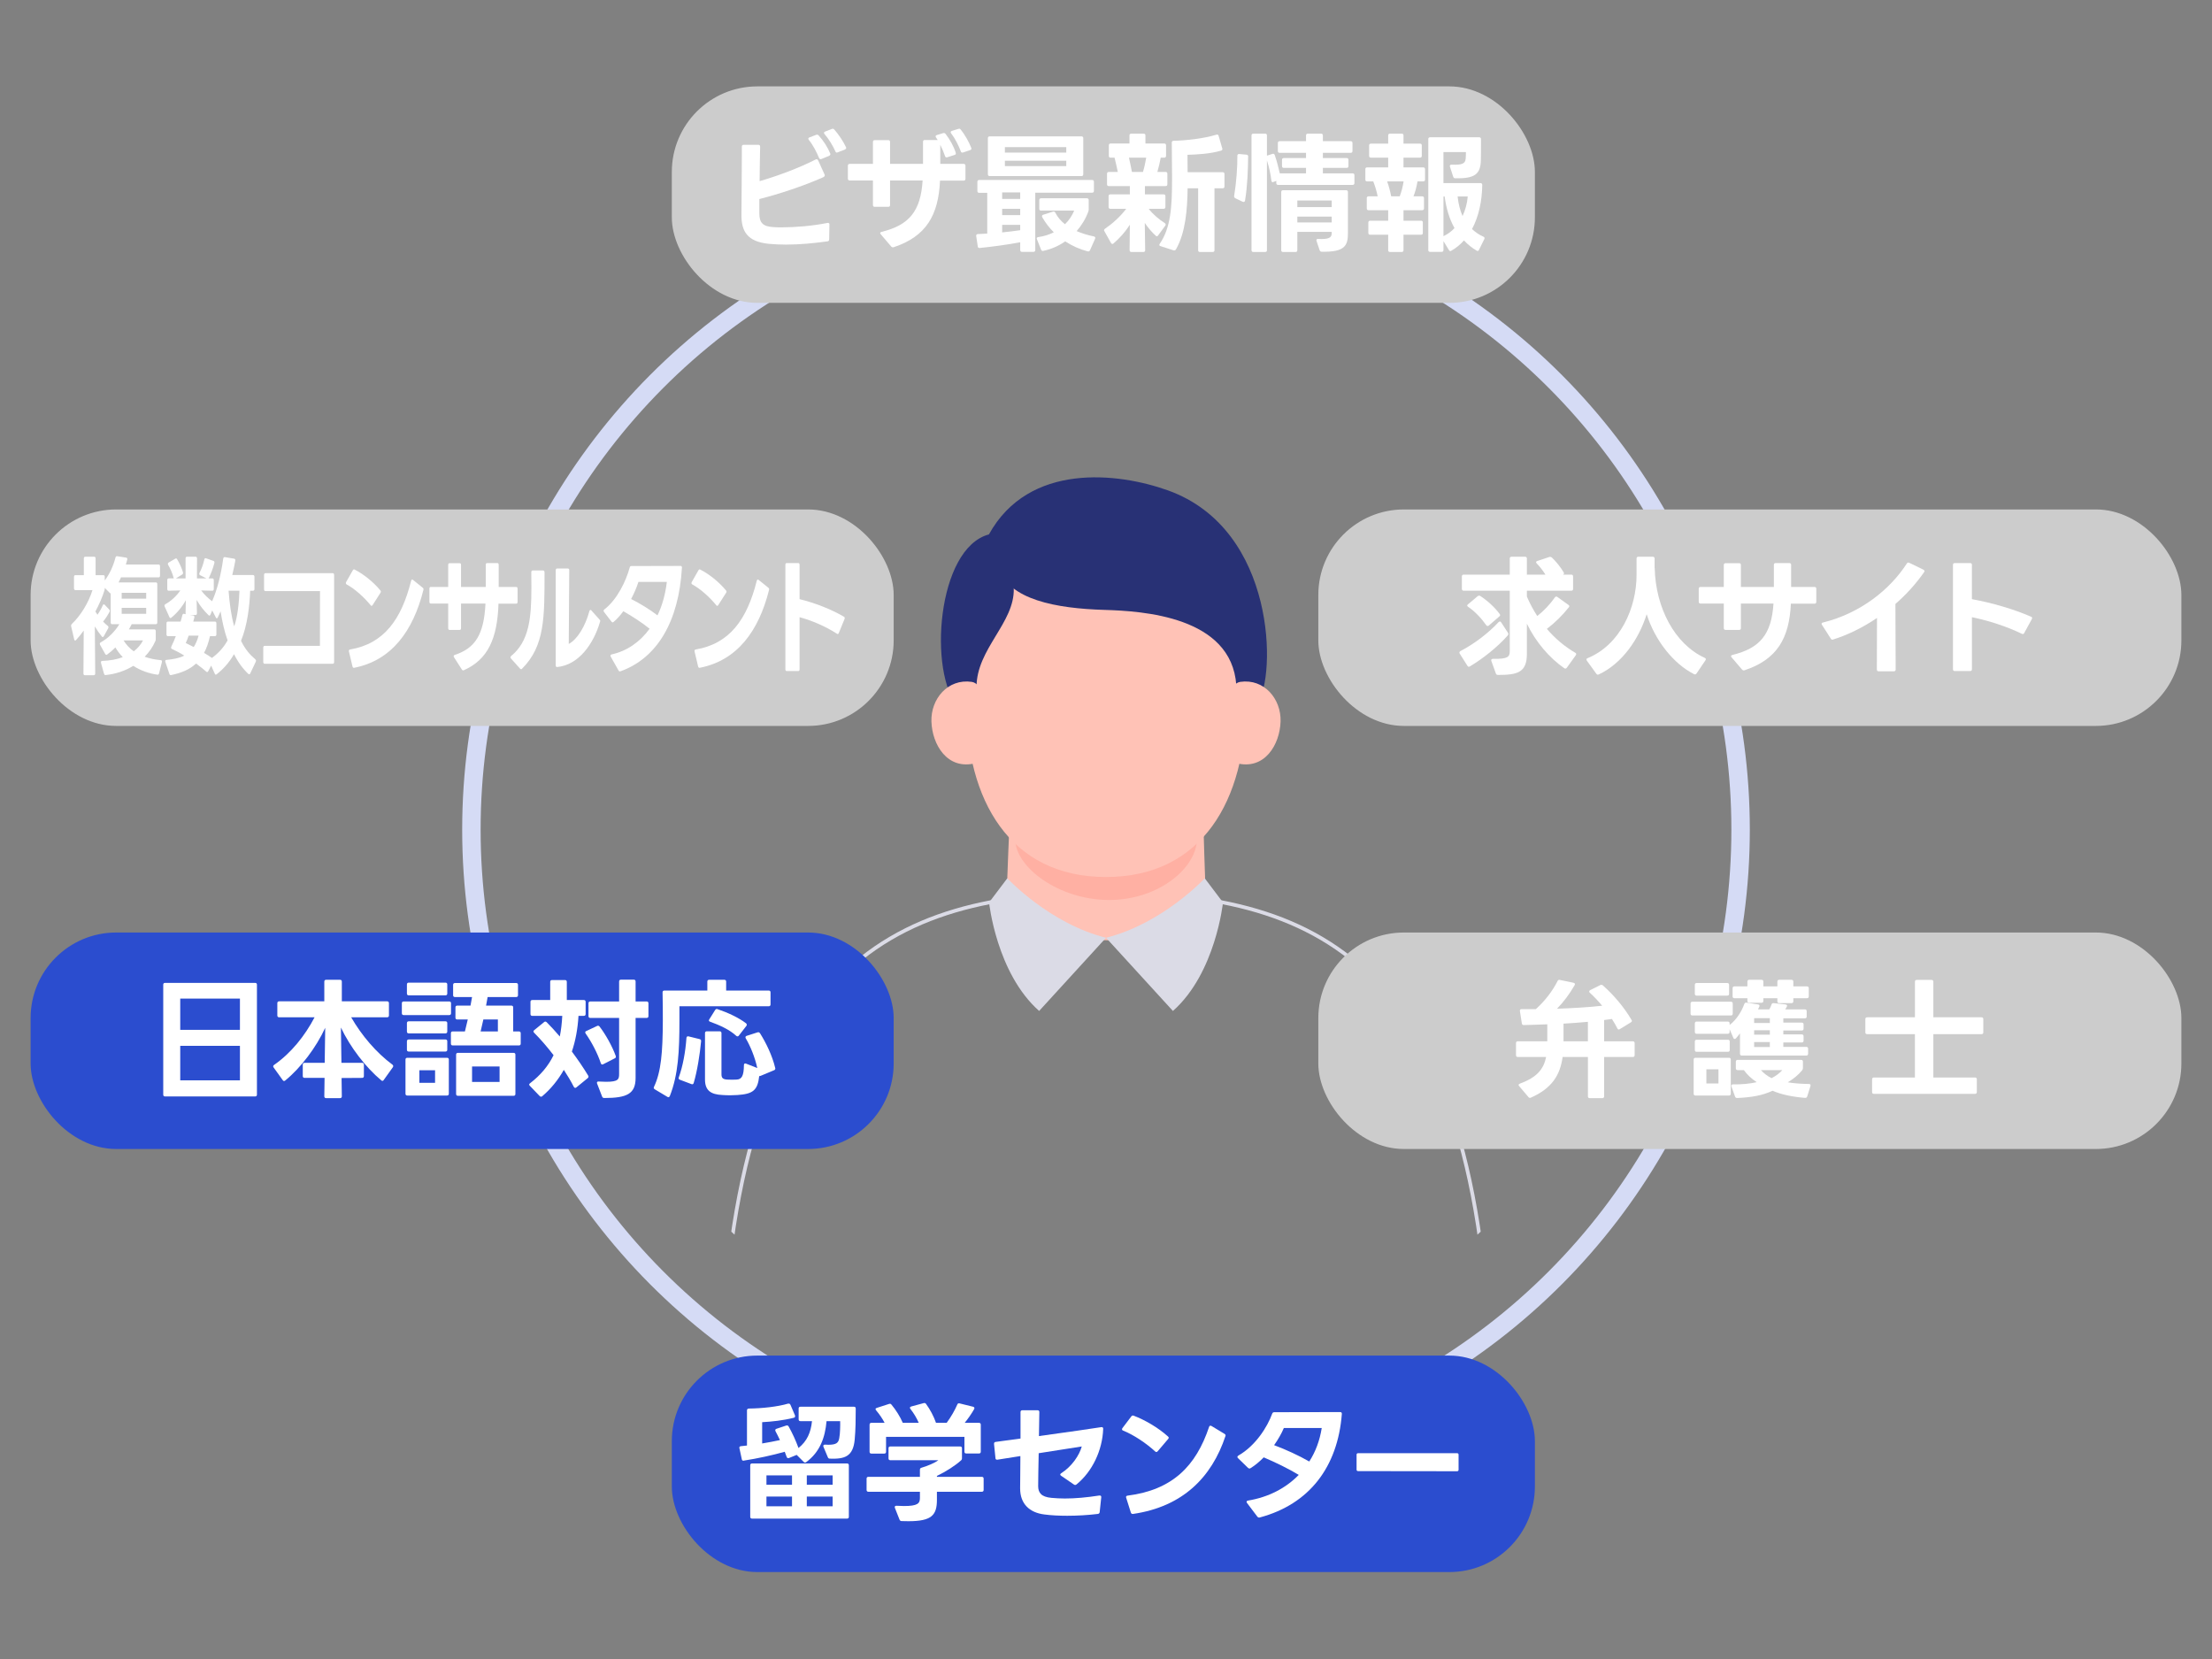 <?xml version="1.0" encoding="UTF-8"?> <svg xmlns="http://www.w3.org/2000/svg" xmlns:xlink="http://www.w3.org/1999/xlink" id="_レイヤー_1" data-name="レイヤー 1" width="1200" height="900.147" viewBox="0 0 1200 900.147"><rect x="0" y="0" width="1200" height="900.147" fill="#808080" stroke="none"/><defs><style> .cls-1 { fill: #ffc2b6; } .cls-2 { fill: #283175; } .cls-3 { fill: #fff; } .cls-4 { fill: #dbdbe6; } .cls-5, .cls-6, .cls-7 { fill: none; } .cls-6 { stroke: #dbdbe6; stroke-width: 2px; } .cls-6, .cls-7 { stroke-miterlimit: 10; } .cls-8 { fill: #ffb0a3; } .cls-7 { stroke: #d5dbf5; stroke-width: 10px; } .cls-9 { fill: #2b4dcf; } .cls-10 { fill: #ccc; } .cls-11 { clip-path: url(#clippath); } </style><clipPath id="clippath"><circle class="cls-5" cx="600" cy="448.955" r="298.967"></circle></clipPath></defs><g class="cls-11"><g><path class="cls-6" d="M600,484.299c117.552,0,206.19,38.47,209.277,279.123l-209.277,32.519-209.277-32.519c3.084-240.653,91.722-279.123,209.277-279.123Z"></path><path class="cls-2" d="M633.647,266.045c59.233,21.292,58.46,101.429,48.716,114.978-45.497,63.259-138.894,29.188-162.404,2.839-16.579-18.583-11.738-86.459,16.519-93.944,21.68-39.23,70.134-33.592,97.169-23.873Z"></path><path class="cls-1" d="M652.555,437.771s1.389,48.759,1.965,57.45c.485,7.333-21.601,14.85-53.683,14.85s-55.672-6.086-55.323-12.241c.982-17.408,1.964-55.707,2.944-63.54.983-7.834,102.133-12.187,104.097,3.481Z"></path><path class="cls-8" d="M550.744,455.276c0,15.21,23.728,32.961,50.942,32.961s47.606-17.75,47.606-32.961-22.062-27.538-49.275-27.538-49.273,12.329-49.273,27.538Z"></path><path class="cls-1" d="M524.152,381.683c0,51.964,23.391,94.09,75.848,94.09s75.848-42.126,75.848-94.09-33.959-94.091-75.848-94.091-75.848,42.127-75.848,94.091Z"></path><path class="cls-2" d="M679.961,375.254c4.518-51.204-11.191-90.383-59.86-102.199-31.335-7.609-84.011,16.775-78.591,34.585,5.419,17.808,31.677,22.454,57.615,23.227,20.688.617,68.911,3.484,71.557,40.777.234,3.297,8.583,11.511,9.279,3.61Z"></path><path class="cls-2" d="M549.96,319.253c.551,18.579-20.219,32.777-20.193,53.424-3.1,23.911-13.705-2.323-13.445-21.163.229-16.807,3.35-32.772,16.259-46.972,2.581-2.839,16.775-5.678,17.379,14.712Z"></path><path class="cls-1" d="M529.367,413.98c-15.556,4.073-23.699-10.202-24.073-22.591-.371-12.222,8.889-23.333,21.851-21.482,10.814,1.546,12.79,41.305,2.222,44.073Z"></path><path class="cls-1" d="M670.631,413.98c15.555,4.073,23.697-10.202,24.074-22.591.37-12.222-8.889-23.333-21.852-21.482-10.815,1.546-12.791,41.305-2.222,44.073Z"></path><path class="cls-4" d="M546.452,476.478s22.847,24.572,53.565,32.253l-36.287,39.705c-23.188-20.498-27.167-58.858-27.167-58.858l9.889-13.099Z"></path><path class="cls-4" d="M653.583,476.478s-22.846,24.572-53.565,32.253l36.289,39.705c23.186-20.498,27.165-58.858,27.165-58.858l-9.889-13.099Z"></path></g></g><circle class="cls-7" cx="600" cy="450.074" r="344.269"></circle><g><rect class="cls-10" x="364.46" y="46.86" width="468.213" height="117.442" rx="46.42" ry="46.42"></rect><g><path class="cls-3" d="M402.447,85.386v-5.844c0-.634.352-.985.985-.985h7.956c.634,0,.985.352.985.985-.141,6.055-.211,12.673-.281,18.728,10.278-2.957,21.755-7.322,30.414-11.758.211-.07.353-.141.563-.141.281,0,.563.211.774.634l3.521,7.744c.07.141.07.282.07.423,0,.352-.282.704-.845.985-10.702,4.787-24.571,9.293-34.64,11.828v7.814c0,4.929,1.831,7.041,7.393,7.393,1.479.141,3.098.141,4.858.141,7.322,0,16.686-.774,24.712-2.394h.281c.493,0,.845.281.774.915l-.141,8.026c0,.634-.353.985-.915,1.056-7.182.986-14.855,1.761-22.459,1.761-3.168,0-6.337-.142-9.435-.423-11.828-1.196-14.784-7.04-14.784-15.488,0-6.618.211-20.206.211-31.4ZM439.128,74.543l3.661-1.408c.211-.07.352-.07.492-.07.353,0,.634.141.845.423,2.605,2.816,4.929,6.477,6.267,9.786.07.141.07.281.07.422,0,.353-.212.634-.634.846l-4.154,1.689c-.211.07-.352.141-.492.141-.353,0-.634-.211-.845-.634-1.268-3.098-3.169-6.899-5.562-9.856-.141-.211-.281-.423-.281-.634,0-.281.211-.563.634-.704ZM453.982,82.78c-.352,0-.633-.211-.774-.634-1.337-3.027-3.59-6.759-5.913-9.434-.212-.211-.282-.423-.282-.634,0-.281.211-.563.634-.704l3.591-1.408c.211-.07.352-.141.492-.141.353,0,.563.141.846.423,2.182,2.464,4.787,6.195,6.336,9.504.141.211.141.353.141.493,0,.352-.211.634-.634.845l-3.942,1.549c-.211.07-.352.141-.493.141Z"></path><path class="cls-3" d="M460.956,88.905h12.603v-11.897c0-.634.353-.986.985-.986h7.322c.704,0,.985.353.985.986v11.897h17.883v-11.969c0-.633.282-.985.986-.985h6.97l-.915-1.408c-.141-.211-.212-.422-.212-.563,0-.352.212-.562.634-.703l3.45-1.057c.211-.07.352-.07.422-.07.353,0,.634.141.916.493,2.323,3.027,4.436,6.759,5.491,10.208.07.141.07.212.07.353,0,.422-.211.704-.704.845l-3.942,1.268c-.141.07-.282.07-.353.07-.422,0-.704-.212-.845-.634-.634-1.901-1.549-4.084-2.604-6.195v10.349h12.673c.633,0,.985.353.985.986v7.11c0,.634-.353.985-.985.985h-12.813c-.846,18.799-7.533,30.274-25.135,36.118l-.422.07c-.353,0-.634-.142-.916-.423l-5.702-6.688c-.212-.211-.282-.422-.282-.634,0-.281.212-.492.704-.633,15.066-3.661,21.263-11.266,22.318-27.881h-17.672v13.307c0,.634-.281.985-.985.985h-7.322c-.633,0-.985-.352-.985-.985v-13.307h-12.603c-.634,0-.985-.352-.985-.985v-7.04c0-.634.352-.986.985-.986ZM522.067,82.78c-.423,0-.704-.211-.845-.704-1.127-3.027-3.027-6.829-5.21-9.716-.212-.211-.282-.422-.282-.633,0-.282.212-.563.634-.704l3.591-1.127.422-.07h.071c.281,0,.562.141.774.493,2.041,2.534,4.364,6.477,5.702,9.927l.07.422c0,.353-.281.634-.704.774l-3.802,1.268c-.141.07-.281.07-.422.07Z"></path><path class="cls-3" d="M530.224,103.62v-4.999c0-.634.352-.985.985-.985h61.252c.633,0,.985.352.985.985v4.929c0,.634-.353.985-.985.985h-30.837v31.119c0,.633-.353.985-.986.985h-6.195c-.634,0-.985-.353-.985-.985v-4.225c-6.618,1.268-15.56,2.464-21.967,3.098h-.211c-.492,0-.774-.281-.845-.845l-.845-5.633v-.211c0-.492.281-.845.845-.845,1.549-.07,3.309-.141,5.14-.281v-22.107h-4.365c-.634,0-.985-.352-.985-.985ZM536.912,73.98h49.775c.634,0,.985.353.985.986v19.572c0,.634-.352.985-.985.985h-49.775c-.634,0-.986-.352-.986-.985v-19.572c0-.634.353-.986.986-.986ZM553.457,104.395h-9.786v3.521h9.786v-3.521ZM553.457,113.266h-9.786v3.449h9.786v-3.449ZM553.457,124.882v-2.887h-9.786v4.084c3.52-.353,6.97-.774,9.786-1.197ZM578.45,79.823h-33.301v2.957h33.301v-2.957ZM578.45,87.216h-33.301v2.887h33.301v-2.887ZM563.807,113.266v-4.717c0-.634.352-.986.985-.986h24.853c.634,0,.985.353.985.986v4.998c0,.423-.07.774-.211,1.197-1.408,3.872-3.591,7.463-6.337,10.631,2.816,1.197,5.914,2.183,9.364,2.887.704.141.915.634.634,1.267l-2.746,6.196c-.211.562-.704.774-1.268.634-4.294-1.127-8.448-2.957-12.18-5.422-3.52,2.465-7.533,4.225-11.828,5.14-.141,0-.211.07-.352.07-.423,0-.774-.281-.915-.704l-2.253-5.632c-.07-.141-.141-.353-.141-.493,0-.352.352-.634.845-.704,3.168-.422,5.984-1.338,8.448-2.604-2.464-2.394-4.576-5.21-6.266-8.167-.142-.211-.142-.423-.142-.563,0-.352.212-.634.634-.774l5.28-1.689c.142-.07.282-.07.423-.07.352,0,.634.141.845.563,1.268,2.464,3.027,4.576,5.28,6.336,2.183-2.112,3.872-4.646,4.999-7.393h-17.953c-.634,0-.985-.352-.985-.985Z"></path><path class="cls-3" d="M598.935,124.882c0-.281.211-.562.492-.774,4.014-2.745,8.237-6.477,11.547-10.842h-8.59c-.633,0-.985-.353-.985-.985v-5.844c0-.704.353-.986.985-.986h10.561v-4.506h-11.405c-.634,0-.985-.281-.985-.985v-5.702c0-.634.352-.986.985-.986h4.858c-.493-2.534-1.127-5.14-1.761-7.744h-2.111c-.704,0-.986-.353-.986-.985v-5.703c0-.634.282-.985.986-.985h10.208v-4.365c0-.634.353-.985.985-.985h6.688c.704,0,.986.352.986.985v4.365h10.208c.634,0,.986.352.986.985v5.703c0,.633-.353.985-.986.985h-1.9c-.493,2.604-1.127,5.28-1.831,7.744h4.436c.634,0,.986.353.986.986v5.702c0,.704-.353.985-.986.985h-11.194v4.506h10.139c.634,0,.985.282.985.986v5.844c0,.633-.352.985-.985.985h-8.097c2.534,3.238,5.633,5.772,8.73,7.744.352.211.492.493.492.774,0,.211-.07.423-.211.634l-3.872,5.28c-.211.281-.423.493-.704.493-.211,0-.423-.142-.634-.353-2.112-1.9-4.153-4.295-5.914-6.899l.212,14.785c0,.634-.353.985-.986.985h-6.477c-.634,0-.986-.352-.986-.985l.141-13.8c-2.464,3.873-5.562,7.322-8.87,10.139-.212.211-.423.281-.634.281-.282,0-.493-.141-.704-.492l-3.591-6.407c-.141-.211-.211-.423-.211-.563ZM614.071,93.271h5.984c.774-2.534,1.338-5.21,1.76-7.744h-9.363c.563,2.464,1.126,5.14,1.619,7.744ZM636.601,135.795l-6.97-2.253c-.493-.141-.704-.353-.704-.704,0-.141.07-.353.211-.563,5.984-8.589,6.688-20.206,6.688-34.709v-2.534c-.07-5.28-.07-11.969-.141-17.672,0-.634.352-.985.985-.985,6.688-.141,16.264-1.197,23.233-3.31l.352-.07c.423,0,.704.282.846.704l1.971,6.829.07.353c0,.422-.281.704-.774.845-5.914,1.76-13.306,2.112-18.164,2.253l.07,9.434h19.009c.634,0,.986.353.986.986v6.759c0,.634-.353.985-.986.985h-4.435v33.583c0,.634-.353.985-.986.985h-6.899c-.634,0-.985-.352-.985-.985v-33.583h-5.703c-.141,11.476-1.126,24.078-6.336,33.16-.353.493-.774.634-1.338.493Z"></path><path class="cls-3" d="M669.504,106.366c1.197-7.041,1.83-15.771,1.76-21.896,0-.633.423-.985,1.057-.915l3.872.353c.634.07.915.352.915.915-.07,7.181-.352,15.981-1.689,24.008-.141.704-.634.915-1.268.634l-3.942-1.901c-.493-.281-.774-.634-.704-1.196ZM690.414,98.833c-.353,0-.634-.353-.704-.846-.423-3.59-1.268-7.533-2.394-10.912v48.649c0,.634-.353.985-.986.985h-6.406c-.634,0-.986-.352-.986-.985v-62.237c0-.634.353-.985.986-.985h6.406c.634,0,.986.352.986.985v10.982c.07,0,.07-.07.141-.07l2.816-.915c.141-.07.281-.07.422-.07.423,0,.704.281.845.704.986,2.816,2.042,6.688,2.746,9.927h14.222v-2.957h-12.039c-.634,0-.986-.352-.986-.985v-3.38c0-.633.353-.985.986-.985h12.039v-2.816h-14.292c-.634,0-.985-.352-.985-.985v-4.365c0-.634.352-.985.985-.985h14.292v-3.098c0-.634.352-.985.985-.985h7.182c.634,0,.985.352.985.985v3.098h15.066c.634,0,.985.352.985.985v4.365c0,.634-.352.985-.985.985h-15.066v2.816h12.884c.634,0,.985.353.985.985v3.38c0,.634-.352.985-.985.985h-12.884v2.957h16.123c.633,0,.985.353.985.986v4.294c0,.634-.353.986-.985.986h-40.412c-.634,0-.986-.353-.986-.986v-1.196l-1.479.562c-.141.071-.352.142-.492.142ZM702.805,136.71h-6.759c-.634,0-.985-.352-.985-.985v-31.541c0-.634.352-.986.985-.986h34.217c.634,0,.985.353.985.986v22.389c0,6.759-1.76,10.208-14.151,9.997-.634,0-.985-.282-1.196-.845l-1.69-4.999c-.07-.141-.07-.281-.07-.352,0-.493.353-.846.986-.774.634,0,1.267.07,1.76.07,5.14,0,5.562-1.479,5.562-3.38v-.492h-18.656v9.927c0,.634-.353.985-.986.985ZM722.447,108.76h-18.656v3.591h18.656v-3.591ZM722.447,117.489h-18.656v3.169h18.656v-3.169Z"></path><path class="cls-3" d="M741.678,90.807h11.406v-5.28h-9.364c-.634,0-.985-.353-.985-.985v-5.633c0-.634.352-.985.985-.985h9.364v-4.436c0-.704.352-.985.985-.985h6.336c.634,0,.986.281.986.985v4.436h8.94c.704,0,.986.352.986.985v5.633c0,.633-.282.985-.986.985h-8.94v5.28h10.701c.634,0,.985.352.985.985v5.633c0,.634-.352.985-.985.985h-3.098c-.493,2.816-1.197,5.633-2.183,8.097h4.717c.634,0,.985.352.985.985v5.562c0,.633-.352.985-.985.985h-10.138v5.702h9.504c.704,0,.986.353.986.986v5.632c0,.634-.282.986-.986.986h-9.504v8.378c0,.634-.353.985-.986.985h-6.336c-.634,0-.985-.352-.985-.985v-8.378h-9.787c-.633,0-.985-.353-.985-.986v-5.632c0-.634.353-.986.985-.986h9.787v-5.702h-10.632c-.633,0-.985-.353-.985-.985v-5.562c0-.634.353-.985.985-.985h4.929c-.493-2.605-1.408-5.562-2.394-8.097h-3.31c-.704,0-.985-.352-.985-.985v-5.633c0-.634.281-.985.985-.985ZM754.703,106.507h4.646c.985-2.605,1.689-5.421,2.112-8.097h-8.941c.915,2.464,1.689,5.491,2.183,8.097ZM774.838,135.654v-60.196c0-.633.353-.985.986-.985h26.612c.634,0,.986.353.986.985v3.521c0,2.746,0,5.562-.071,8.167-.211,7.463-3.52,9.786-13.869,9.575-.563,0-.915-.282-1.127-.845l-1.76-5.422-.07-.422c0-.423.353-.704.985-.704,5.351.211,7.393-.423,7.604-3.168.141-1.268.141-2.746.141-3.661h-12.181v16.826h20.065c.634,0,.986.353.986,1.057-.142,8.589-1.831,16.967-5.562,23.866,1.76,1.69,3.802,3.099,6.195,4.154.563.281.774.704.493,1.268l-2.887,5.843c-.141.423-.422.634-.774.634-.141,0-.352-.07-.563-.211-2.534-1.479-4.787-3.309-6.829-5.491-1.971,2.183-4.224,4.083-6.829,5.562-.211.141-.422.211-.563.211-.352,0-.562-.211-.774-.562l-2.957-4.858v4.858c0,.633-.352.985-.985.985h-6.266c-.634,0-.986-.353-.986-.985ZM789.06,123.756c-2.745-4.929-4.506-10.701-5.351-17.179h-.634v21.544c2.253-1.057,4.295-2.535,5.984-4.365ZM793.425,117.208c1.549-3.309,2.535-6.97,2.816-10.631h-5.491c.422,4.013,1.337,7.533,2.675,10.631Z"></path></g></g><g><rect class="cls-10" x="16.606" y="276.372" width="468.213" height="117.442" rx="46.42" ry="46.42"></rect><g><path class="cls-3" d="M85.388,366.011c-4.54-.634-9.027-2.183-13.093-4.788-4.435,2.746-9.609,4.436-15.047,4.999h-.105c-.369,0-.581-.281-.739-.774l-1.584-5.703c-.053-.141-.053-.281-.053-.422,0-.493.211-.774.634-.774,4.276-.141,8.024-.845,11.192-2.042-1.479-1.549-2.851-3.309-4.013-5.28-1.478,1.549-3.009,2.816-4.487,3.872-.158.141-.316.141-.422.141-.212,0-.423-.141-.581-.422l-2.798-4.999c-.106-.211-.159-.422-.159-.563,0-.352.159-.562.476-.774,4.013-2.111,7.866-6.055,10.137-9.856h-3.96c-.475,0-.739-.352-.739-.985v-15.7c-.158,0-.264-.07-.422-.211l-2.798-2.816v.211c0,.493-.053.704-.159,1.127-1.056,3.449-2.798,7.533-4.909,11.476.369.634.738,1.197,1.108,1.76,1.056-1.479,2.111-3.309,2.903-5.139.158-.353.317-.493.528-.493.158,0,.316.07.476.211l2.48,2.605c.212.211.317.492.317.704s-.105.422-.211.704c-.951,1.76-2.218,3.66-3.433,5.139.846.846,1.689,1.69,2.535,2.323.264.212.369.423.369.704,0,.212-.053.423-.158.634l-2.376,4.295c-.158.281-.37.423-.528.423-.211,0-.369-.071-.527-.282-1.32-1.619-2.64-3.52-3.802-5.491l.211,25.486c0,.634-.264.985-.738.985h-4.91c-.476,0-.739-.352-.739-.985l.158-23.233c-1.426,1.971-2.851,3.731-4.224,5.21-.158.141-.316.211-.422.211-.265,0-.423-.211-.528-.634l-1.637-7.04c0-.141-.053-.282-.053-.353,0-.422.158-.704.422-.985,4.752-4.506,9.028-11.405,11.193-18.375h-9.292c-.476,0-.739-.353-.739-.986v-6.125c0-.634.264-.985.739-.985h4.593v-9.012c0-.634.264-.985.739-.985h4.91c.475,0,.739.352.739.985v9.012h4.224c.475,0,.739.352.739.985v1.901c2.64-3.45,4.698-8.026,5.807-12.392.159-.563.476-.845.898-.774l4.909.774c.528.07.739.493.581,1.127-.211.845-.476,1.689-.739,2.604h17.792c.476,0,.739.353.739.985v4.999c0,.634-.264.985-.739.985h-20.432c-.422.916-.845,1.901-1.32,2.746h20.273c.476,0,.739.353.739.985v20.699c0,.634-.264.985-.739.985h-13.146c-.476.986-1.003,1.901-1.531,2.816h13.832c.476,0,.739.353.739.985v4.154c0,.493,0,.774-.158,1.126-1.426,3.239-3.432,6.126-5.86,8.59,2.64.915,5.544,1.549,8.765,1.83.527.07.738.423.58,1.127l-1.531,6.055c-.158.563-.475.774-.897.704ZM79.316,321.586h-13.305v3.168h13.305v-3.168ZM79.316,329.752h-13.305v3.239h13.305v-3.239ZM72.559,353.338c2.218-1.689,3.907-3.731,5.016-5.914h-10.559c1.478,2.323,3.326,4.365,5.543,5.914Z"></path><path class="cls-3" d="M90.312,344.115v-5.914c0-.634.264-.986.739-.986h6.916c.37-1.267.739-2.464.95-3.449.158-.563.37-.845.845-.774l.95.211c-.053-.141-.053-.352-.053-.563l.158-7.04c-2.111,3.802-4.909,7.11-7.919,9.505-.158.141-.316.211-.422.211-.212,0-.423-.211-.581-.563l-2.534-5.632c-.105-.212-.158-.423-.158-.563,0-.353.158-.563.475-.774,3.062-1.689,6.019-4.365,8.131-7.463l-6.336.141c-.475,0-.738-.352-.738-.985v-4.717c0-.634.264-.986.738-.986h2.799c-.053-.07-.053-.211-.105-.352-.634-2.394-1.742-4.929-2.904-6.899-.105-.212-.211-.423-.211-.634,0-.282.158-.563.422-.704l3.591-2.112c.158-.07.316-.141.475-.141.211,0,.37.141.528.422,1.319,2.183,2.429,4.646,3.168,7.041.053.141.053.281.053.422,0,.353-.105.634-.423.845l-3.432,2.112h5.227v-10.771c0-.634.265-.985.739-.985h4.752c.475,0,.739.352.739.985l-.053,10.771h5.121l-3.432-1.76c-.317-.141-.423-.423-.423-.704,0-.211.053-.423.158-.634,1.057-1.972,2.007-4.576,2.587-7.182.159-.633.423-.774.897-.633l4.013,1.408c.476.141.687.562.528,1.196-.687,2.746-1.795,5.562-2.957,8.026l-.158.281h2.06c.475,0,.738.353.738.986v4.717c0,.634-.264.985-.738.985l-6.072-.141c1.689,2.323,3.907,4.365,5.913,5.844,2.746-6.267,4.805-14.292,6.019-23.093.106-.634.37-.915.846-.845l5.068.845c.475.07.738.493.633,1.126-.369,2.112-.95,4.858-1.637,7.745h11.299c.475,0,.739.352.739.985v6.548c0,.634-.265.985-.739.985h-1.584c-.317,8.026-1.426,18.517-4.963,27.176,2.218,4.506,4.646,7.393,7.708,9.998.264.211.423.492.423.845,0,.141-.053.352-.159.562l-3.009,6.337c-.158.281-.317.422-.476.422s-.316-.07-.527-.211c-2.904-2.745-5.544-6.266-7.762-10.701-2.692,4.646-5.913,8.167-9.45,10.912-.158.142-.316.212-.422.212-.211,0-.423-.212-.581-.563l-1.953-4.365-1.584,3.027c-.158.282-.37.493-.581.493-.158,0-.264-.07-.422-.211-1.32-1.127-3.273-2.746-5.597-4.436-3.537,3.309-8.077,5.14-13.568,6.266h-.211c-.317,0-.528-.141-.687-.634l-2.165-6.406c-.053-.212-.105-.353-.105-.493,0-.423.212-.634.634-.704,3.695-.352,6.969-.915,9.715-2.323-2.218-1.408-4.488-2.605-6.652-3.591-.37-.141-.528-.422-.528-.774,0-.141.053-.352.158-.563.845-1.689,1.689-3.66,2.429-5.632h-4.329c-.476,0-.739-.353-.739-.985ZM100.766,348.832c1.057.493,2.588,1.268,4.33,2.183,1.056-1.619,1.953-3.661,2.64-6.195h-5.386c-.58,1.689-1.108,3.168-1.584,4.013ZM117.396,338.201v5.914c0,.633-.264.985-.739.985h-2.745c-.792,3.591-1.848,6.548-3.221,9.082,1.584.915,3.062,1.901,4.276,2.746,3.221-2.323,6.283-5.492,8.5-9.505-1.742-4.857-2.956-10.42-3.801-15.771-.528,1.127-1.003,2.253-1.531,3.309-.158.282-.316.493-.528.493-.158,0-.369-.211-.527-.493l-1.954-3.802-.95,2.253c-.158.353-.369.563-.58.563-.105,0-.265-.07-.423-.211-2.218-2.112-4.698-5.069-6.494-8.308l.159,7.181c0,.634-.212.986-.687.986h-3.168l1.848.281c.528.07.739.563.581,1.197l-.581,2.111h11.826c.476,0,.739.353.739.986ZM127.059,339.821c1.9-5.562,2.64-13.166,2.851-19.361h-5.913c.528,6.97,1.426,13.658,3.062,19.361Z"></path><path class="cls-3" d="M142.827,359.112v-7.745c0-.634.264-.985.739-.985h29.987l.054-29.711h-29.619c-.475,0-.738-.352-.738-.985v-7.744c0-.634.264-.986.738-.986h36.535c.475,0,.739.353.739.986v47.171c0,.633-.265.985-.739.985h-36.957c-.476,0-.739-.353-.739-.985Z"></path><path class="cls-3" d="M187.775,315.742l3.644-6.407c.264-.422.58-.562.95-.352,4.487,2.253,9.979,6.477,13.938,11.265.212.211.317.492.317.704s-.105.492-.265.704l-4.224,6.618c-.211.281-.369.422-.58.422-.159,0-.317-.141-.476-.352-3.695-4.506-8.764-9.012-12.987-11.265-.317-.142-.476-.423-.476-.704,0-.212.053-.423.158-.634ZM191.207,361.505l-1.9-8.026-.053-.352c0-.423.211-.704.634-.774,18.267-3.099,27.823-16.053,33.155-37.314.105-.423.316-.634.528-.634.158,0,.316.07.422.141l5.333,4.295c.369.352.527.704.369,1.197-5.597,22.388-17.37,38.3-37.59,42.242h-.212c-.316,0-.58-.282-.687-.774Z"></path><path class="cls-3" d="M250.586,363.265l-4.277-6.688c-.158-.211-.211-.422-.211-.634,0-.281.158-.492.528-.633,11.298-3.661,15.944-11.266,16.736-27.881h-13.252v13.307c0,.634-.211.985-.739.985h-5.49c-.476,0-.739-.352-.739-.985v-13.307h-9.45c-.476,0-.739-.352-.739-.985v-7.04c0-.634.264-.986.739-.986h9.45v-11.897c0-.634.264-.986.739-.986h5.49c.528,0,.739.353.739.986v11.897h13.41v-11.969c0-.633.211-.985.739-.985h5.543c.476,0,.739.353.739.985v11.969h9.503c.476,0,.739.353.739.986v7.11c0,.634-.264.985-.739.985h-9.608c-.634,18.799-5.649,30.274-18.848,36.118l-.317.07c-.264,0-.475-.142-.686-.423Z"></path><path class="cls-3" d="M277.298,355.872c9.714-7.955,10.981-20.417,10.981-36.962,0-2.676,0-5.491-.053-8.448,0-.634.264-.986.738-.986h5.702c.528,0,.739.423.739,1.197,0,24.289.158,39.778-12.195,52.099-.158.212-.317.282-.528.282-.158,0-.316-.141-.528-.282l-4.909-5.491c-.212-.211-.317-.422-.317-.704,0-.211.158-.492.37-.704ZM302.164,361.857h-.053c-.369,0-.634-.352-.634-.985v-51.466c0-.633.265-.985.739-.985h5.86c.528,0,.739.353.739.985l-.264,39.92c4.698-2.465,9.027-9.716,11.192-17.812.158-.423.316-.634.581-.634.105,0,.264.07.422.211l4.487,4.999c.37.352.476.704.317,1.126-3.484,11.969-11.51,23.516-23.283,24.642h-.105Z"></path><path class="cls-3" d="M336.259,364.25c-.265,0-.476-.141-.687-.492l-4.224-7.463c-.105-.211-.158-.423-.158-.634,0-.281.211-.563.58-.634,8.342-1.83,15.417-6.759,20.644-13.939-4.224-3.38-9.187-6.618-14.255-9.505-1.689,2.323-3.537,4.365-5.332,5.844-.159.141-.317.211-.476.211s-.369-.141-.581-.352l-4.064-5.281c-.159-.211-.265-.422-.265-.633,0-.282.158-.563.423-.774,7.021-5.352,11.826-15.63,13.727-22.671.158-.562.423-.845.845-.845,7.655,0,18.268,0,26.82-.07.475,0,.739.353.687,1.057-1.689,28.795-13.252,48.931-33.367,56.111-.105.07-.211.07-.316.07ZM356.69,333.836c2.587-5.351,4.276-11.476,5.068-18.164h-15.416c-.95,3.027-2.323,6.195-3.96,9.293,4.91,2.464,9.979,5.562,14.308,8.871Z"></path><path class="cls-3" d="M375.278,315.742l3.644-6.407c.264-.422.58-.562.95-.352,4.487,2.253,9.979,6.477,13.938,11.265.212.211.317.492.317.704s-.105.492-.265.704l-4.224,6.618c-.211.281-.369.422-.58.422-.158,0-.317-.141-.476-.352-3.695-4.506-8.764-9.012-12.987-11.265-.317-.142-.476-.423-.476-.704,0-.212.053-.423.158-.634ZM378.71,361.505l-1.9-8.026-.053-.352c0-.423.211-.704.634-.774,18.268-3.099,27.823-16.053,33.155-37.314.105-.423.317-.634.528-.634.158,0,.316.07.422.141l5.333,4.295c.369.352.527.704.369,1.197-5.597,22.388-17.37,38.3-37.591,42.242h-.211c-.316,0-.58-.282-.687-.774Z"></path><path class="cls-3" d="M433.029,364.039h-6.229c-.476,0-.739-.281-.739-.985v-56.605c0-.703.264-.985.739-.985h6.229c.476,0,.739.282.739.985v18.587c8.131,1.972,17,5.421,24.022,9.505.316.141.475.422.475.774,0,.141-.053.352-.105.493l-3.115,7.604c-.211.562-.527.704-.95.422-6.229-4.013-13.41-7.11-20.326-9.012v28.232c0,.704-.264.985-.739.985Z"></path></g></g><g><rect class="cls-9" x="16.606" y="505.885" width="468.213" height="117.442" rx="46.42" ry="46.42"></rect><g><path class="cls-3" d="M88.557,593.835v-59.633c0-.704.352-.985.985-.985h48.86c.634,0,.986.281.986.985v59.633c0,.633-.353.985-.986.985h-48.86c-.634,0-.985-.353-.985-.985ZM130.165,558.703v-16.968h-32.386v16.968h32.386ZM130.165,586.09v-18.728h-32.386v18.728h32.386Z"></path><path class="cls-3" d="M164.252,583.767v-6.195c0-.634.352-.985.985-.985h10.913l.281-19.01c-4.928,10.701-13.307,21.755-21.685,28.584-.211.212-.422.282-.704.282-.211,0-.422-.142-.634-.423l-4.998-6.97c-.141-.211-.212-.423-.212-.563,0-.281.142-.563.493-.774,9.223-6.406,16.756-15.841,21.966-25.838h-19.22c-.634,0-.986-.353-.986-.986v-6.688c0-.633.353-.985.986-.985h24.5v-10.701c0-.634.353-.985.986-.985h7.533c.634,0,.985.352.985.985v10.701h24.571c.634,0,.985.353.985.985v6.688c0,.634-.352.986-.985.986h-19.502c5.772,9.997,13.588,19.149,22.389,25.697.281.211.422.492.422.774,0,.211-.07.422-.211.634l-4.929,6.899c-.211.352-.422.493-.704.493-.211,0-.422-.071-.633-.282-8.449-7.04-16.827-17.953-21.896-28.654l.282,19.15h11.194c.634,0,.985.352.985.985v6.195c0,.634-.352.985-.985.985l-11.124.071.141,9.927c0,.634-.352.985-.985.985h-7.533c-.634,0-.986-.352-.986-.985l.142-9.998h-10.843c-.634,0-.985-.352-.985-.985Z"></path><path class="cls-3" d="M218.987,543.284h24.712c.634,0,.985.353.985.986v5.421c0,.634-.352.985-.985.985h-24.712c-.634,0-.985-.352-.985-.985v-5.421c0-.634.352-.986.985-.986ZM220.959,573.84h21.544c.633,0,.985.352.985.985v18.517c0,.634-.353.985-.985.985h-21.544c-.634,0-.985-.352-.985-.985v-18.517c0-.634.352-.985.985-.985ZM221.733,533.076h19.924c.634,0,.986.352.986.985v4.928c0,.634-.353.986-.986.986h-19.924c-.634,0-.985-.353-.985-.986v-4.928c0-.634.352-.985.985-.985ZM221.733,554.057h19.924c.634,0,.986.352.986.985v4.576c0,.634-.353.985-.986.985h-19.924c-.634,0-.985-.352-.985-.985v-4.576c0-.634.352-.985.985-.985ZM221.733,563.913h19.924c.634,0,.986.352.986.985v4.576c0,.634-.353.985-.986.985h-19.924c-.634,0-.985-.352-.985-.985v-4.576c0-.634.352-.985.985-.985ZM236.025,587.428v-6.829h-8.519v6.829h8.519ZM245.812,539.905v-5.633c0-.634.352-.985.985-.985h33.231c.633,0,.985.352.985.985v5.633c0,.634-.353.985-.985.985h-15.489l-.845,4.646h13.729c.634,0,.985.353.985.985v13.025h3.098c.634,0,.986.352.986.985v5.633c0,.634-.353.985-.986.985h-35.905c-.634,0-.986-.352-.986-.985v-5.633c0-.634.353-.985.986-.985h6.618c.492-2.042,1.056-4.225,1.549-6.478h-5.703c-.634,0-.985-.352-.985-.985v-5.562c0-.633.352-.985.985-.985h7.182l.845-4.646h-9.294c-.634,0-.985-.352-.985-.985ZM248.416,571.164h30.204c.634,0,.985.353.985.986v21.332c0,.634-.352.985-.985.985h-30.204c-.633,0-.985-.352-.985-.985v-21.332c0-.634.353-.986.985-.986ZM271.017,586.935v-8.378h-14.926v8.378h14.926ZM270.101,559.548v-6.478h-7.885c-.493,2.253-.985,4.436-1.479,6.478h9.363Z"></path><path class="cls-3" d="M287.782,550.113v-6.618c0-.633.352-.985.985-.985h9.716v-9.856c0-.634.353-.985.985-.985h7.041c.634,0,.985.352.985.985v9.856h9.223c.634,0,.986.353.986.985v6.618c0,.634-.353.986-.986.986h-2.887c-.422,7.11-1.619,13.518-3.59,19.36,3.238,4.365,6.336,8.871,8.87,13.096.142.211.142.352.142.563,0,.281-.142.562-.423.774l-6.125,4.998c-.211.141-.423.282-.634.282-.281,0-.563-.212-.774-.563-1.549-3.027-3.379-6.125-5.421-9.223-3.098,5.491-6.97,10.278-11.688,14.292-.211.211-.422.281-.704.281-.211,0-.492-.141-.704-.352l-5.351-5.562c-.211-.211-.352-.493-.352-.704s.141-.422.422-.634c5.844-4.506,9.998-9.504,12.813-15.277-3.449-4.506-7.11-8.73-10.561-12.18-.211-.212-.352-.493-.352-.704s.141-.493.423-.704l5.351-4.365c.211-.211.422-.281.704-.281.211,0,.492.141.703.352,2.254,2.253,4.718,4.929,7.111,7.745.704-3.45,1.126-7.111,1.338-11.194h-16.264c-.634,0-.985-.353-.985-.986ZM317.704,560.674c-.142-.211-.212-.422-.212-.634,0-.281.142-.562.563-.703l5.844-2.746c.211-.141.422-.141.563-.141.281,0,.562.141.774.422,3.238,4.154,6.97,10.843,8.8,15.982.07.141.07.281.07.422,0,.353-.141.634-.562.845l-6.337,3.239c-.211.07-.352.141-.492.141-.353,0-.634-.282-.774-.704-1.761-5.351-4.929-11.405-8.237-16.123ZM327.842,595.665c-.563,0-.985-.211-1.196-.774l-2.746-7.111c-.07-.141-.07-.281-.07-.422,0-.423.352-.704.985-.634,1.549.07,2.887.141,4.013.141,6.688,0,7.041-1.408,7.041-4.295v-30.344h-15.63c-.634,0-.985-.352-.985-.985v-6.97c0-.634.352-.986.985-.986h15.63v-10.842c0-.634.352-.986.985-.986h6.97c.634,0,.986.353.986.986v10.842h5.984c.634,0,.985.353.985.986v6.97c0,.634-.352.985-.985.985h-5.984v32.526c0,8.59-4.576,10.913-16.968,10.913Z"></path><path class="cls-3" d="M362.604,595.242c-.141,0-.353-.07-.563-.211l-6.829-4.083c-.563-.353-.704-.774-.423-1.338,3.873-8.167,4.718-18.728,4.788-35.766,0-3.52,0-10.842-.141-15.488,0-.634.352-.986.985-.986h23.304v-4.857c0-.634.352-.985.985-.985h8.237c.634,0,.985.352.985.985v4.857h23.093c.634,0,.986.353.986.986v6.547c0,.634-.353.986-.986.986h-48.438v7.885c0,16.404-.634,29.288-5.21,40.835-.211.422-.423.633-.774.633ZM368.236,584.471c2.183-5.914,3.661-14.011,4.154-21.402.07-.704.492-.986,1.126-.846l5.984,1.479c.563.142.915.493.845,1.127-.633,6.899-2.111,16.334-4.013,22.67-.211.634-.563.845-1.197.634l-6.336-2.394c-.634-.212-.774-.704-.563-1.268ZM399.989,594.046c-1.197.07-2.605.141-3.943.141-1.408,0-2.745-.07-4.013-.141-6.548-.282-9.575-2.535-9.575-8.448v-25.135c0-.634.353-.985.986-.985h6.97c.634,0,.985.352.985.985v22.389c0,2.042.915,2.675,3.098,2.816.915,0,1.831.07,2.676.07.915,0,1.76-.07,2.464-.07,2.816-.142,3.872-2.112,3.942-7.815,0-.774.423-1.126,1.127-.845l6.125,2.394c-1.338-6.055-3.802-11.969-6.266-16.122-.142-.211-.142-.423-.142-.563,0-.352.212-.634.634-.774l5.914-1.901c.141-.07.282-.07.423-.07.352,0,.704.212.915.563,3.238,5.14,6.618,12.039,8.237,18.798,0,.141.07.211.07.353,0,.422-.281.774-.704.915l-7.252,3.027c-.352.141-.562.211-.774.07-.845,7.814-3.379,9.786-11.897,10.35ZM384.57,553.564c0-.141.07-.353.211-.563l3.169-5.069c.352-.492.703-.704,1.267-.492,5.492,1.83,11.547,4.646,15.489,7.674.281.281.422.493.422.774,0,.211-.07.423-.211.634l-4.153,5.351c-.212.281-.423.352-.634.352-.282,0-.493-.07-.704-.281-3.731-3.45-9.152-5.844-14.222-7.674-.423-.141-.634-.423-.634-.704Z"></path></g></g><g><rect class="cls-10" x="715.181" y="276.372" width="468.213" height="117.442" rx="46.42" ry="46.42"></rect><g><path class="cls-3" d="M791.722,353.972c0-.282.211-.563.563-.774,7.463-3.872,15.137-9.716,20.698-15.7.212-.211.493-.353.704-.353.282,0,.493.212.704.493l3.661,5.632c.141.212.211.423.211.634,0,.282-.07.563-.281.774-5.491,6.267-13.377,12.532-20.558,16.827-.212.141-.423.211-.634.211-.281,0-.493-.141-.704-.493l-4.225-6.688c-.141-.211-.141-.352-.141-.562ZM812.632,366.152c-.563,0-.915-.211-1.126-.774l-2.465-6.829c-.07-.141-.07-.282-.07-.423,0-.422.353-.704.985-.704,7.956.141,9.083-1.056,9.083-4.083v-32.879h-24.994c-.634,0-.985-.352-.985-.985v-6.759c0-.634.352-.986.985-.986h24.994v-8.729c0-.634.352-.985.985-.985h7.322c.633,0,.985.352.985.985v8.729h10.067c-1.337-2.111-3.027-4.364-4.717-6.055-.211-.211-.352-.492-.352-.704,0-.281.211-.492.633-.633l6.548-2.183c.141-.07.281-.07.423-.07.352,0,.634.141.915.352,2.253,2.042,4.787,5.28,6.478,8.097.07.211.141.352.141.493,0,.281-.141.492-.493.703h4.436c.634,0,.985.353.985.986v6.759c0,.634-.352.985-.985.985h-24.078v3.168c1.619,3.802,3.521,7.322,5.632,10.561,3.591-2.815,7.041-6.477,9.575-10.138.211-.281.423-.423.704-.423.211,0,.423.07.634.212l5.984,4.294c.352.212.493.423.493.704,0,.212-.071.423-.282.634-3.379,4.295-7.533,8.378-11.898,11.688,4.506,5.28,9.716,9.646,15.419,12.954.352.211.493.422.493.704,0,.211-.071.422-.212.634l-4.857,6.759c-.212.281-.493.492-.845.492-.212,0-.353-.07-.563-.211-8.097-5.562-15.56-14.362-20.276-24.148v16.404c0,10.138-5.21,11.405-15.7,11.405ZM796.438,329.19c-.281-.212-.492-.423-.492-.704,0-.211.141-.423.422-.634l5.28-4.436c.212-.211.493-.281.774-.281.142,0,.353,0,.563.141,3.802,2.464,7.815,6.055,10.561,9.786.141.211.282.422.282.634s-.142.492-.423.704l-5.703,4.928c-.211.211-.492.282-.703.282-.282,0-.493-.142-.704-.423-2.605-3.731-6.267-7.604-9.857-9.997Z"></path><path class="cls-3" d="M867.34,365.87c-.212.07-.353.141-.563.141-.281,0-.563-.141-.774-.493l-5.14-7.11c-.141-.212-.211-.423-.211-.634,0-.282.141-.563.563-.704,17.812-7.322,26.612-27.317,26.612-45.199v-8.871c0-.634.353-.985.985-.985h7.815c.634,0,.985.352.985.985v5.14c0,.07.07.07.07.141.493,21.332,10.771,41.116,27.105,48.579.423.211.634.422.634.774,0,.141-.07.352-.211.562l-4.858,7.182c-.352.493-.774.634-1.337.352-11.054-5.562-21.192-18.234-25.698-32.526-4.224,13.518-13.306,26.754-25.979,32.668Z"></path><path class="cls-3" d="M945.069,363.265l-5.702-6.688c-.212-.211-.282-.422-.282-.634,0-.281.212-.492.704-.633,15.066-3.661,21.263-11.266,22.318-27.881h-17.672v13.307c0,.634-.281.985-.985.985h-7.322c-.633,0-.985-.352-.985-.985v-13.307h-12.603c-.634,0-.985-.352-.985-.985v-7.04c0-.634.352-.986.985-.986h12.603v-11.897c0-.634.353-.986.985-.986h7.322c.704,0,.985.353.985.986v11.897h17.883v-11.969c0-.633.282-.985.986-.985h7.392c.634,0,.986.353.986.985v11.969h12.673c.633,0,.985.353.985.986v7.11c0,.634-.353.985-.985.985h-12.813c-.846,18.799-7.533,30.274-25.135,36.118l-.422.07c-.353,0-.634-.142-.916-.423Z"></path><path class="cls-3" d="M1027.41,364.18h-8.237c-.634,0-.985-.352-.985-.985l.07-27.95c-7.604,5.14-15.7,9.152-23.797,11.687-.141.07-.281.07-.422.07-.353,0-.634-.141-.846-.562l-4.787-7.463c-.141-.212-.211-.423-.211-.563,0-.352.281-.634.774-.704,20.276-4.999,36.398-17.883,45.48-32.034.353-.492.774-.633,1.338-.352l7.674,3.731c.353.211.563.422.563.774,0,.141-.07.352-.211.563-4.365,6.266-9.646,12.109-15.56,17.249l.141,35.554c0,.634-.352.985-.985.985Z"></path><path class="cls-3" d="M1068.771,364.039h-8.308c-.634,0-.986-.281-.986-.985v-56.605c0-.703.353-.985.986-.985h8.308c.634,0,.985.282.985.985v18.587c10.843,1.972,22.67,5.421,32.034,9.505.422.141.634.422.634.774,0,.141-.07.352-.141.493l-4.154,7.604c-.281.562-.704.704-1.268.422-8.308-4.013-17.883-7.11-27.105-9.012v28.232c0,.704-.352.985-.985.985Z"></path></g></g><g><rect class="cls-10" x="715.181" y="505.885" width="468.213" height="117.442" rx="46.42" ry="46.42"></rect><g><path class="cls-3" d="M829.961,595.595c-.281,0-.563-.141-.774-.423l-5.069-5.984c-.211-.211-.281-.422-.281-.562,0-.353.281-.563.704-.774,9.293-3.38,12.884-7.886,14.222-14.434h-15.349c-.634,0-.985-.352-.985-.985v-6.548c0-.634.352-.985.985-.985h15.982v-9.223c-4.365.141-8.66.352-12.743.422-.634,0-.986-.281-1.057-.915l-1.056-6.688v-.211c0-.563.281-.845.915-.845h7.744c5.14-4.646,9.082-9.928,11.758-15.208.281-.562.634-.774,1.197-.633l7.463,1.549c.703.141.985.634.633,1.267-2.675,4.718-6.125,9.294-9.574,12.813,8.378-.281,16.896-.774,24.5-1.619-2.183-2.604-4.436-4.998-6.688-7.04-.281-.211-.352-.493-.352-.704,0-.281.141-.493.493-.704l5.491-2.746c.211-.141.422-.141.634-.141.281,0,.562.07.774.282,5.772,5.139,11.405,11.616,15.559,18.728.142.211.212.422.212.562,0,.282-.212.563-.563.774l-5.984,3.661c-.211.141-.423.211-.563.211-.352,0-.562-.211-.774-.562-.845-1.69-1.83-3.45-2.957-5.14-1.408.211-2.815.352-4.224.563v11.546h15.559c.634,0,.986.352.986.985v6.548c0,.634-.353.985-.986.985h-15.559v21.333c0,.634-.353.985-.986.985h-6.829c-.634,0-.985-.352-.985-.985v-21.333h-13.729c-1.338,9.786-5.773,16.968-17.179,22.037-.211.07-.353.141-.563.141ZM848.195,555.323v9.575h13.236v-10.561c-4.365.422-8.801.704-13.236.985Z"></path><path class="cls-3" d="M918.101,543.425h20.91c.634,0,.985.353.985.986v5.491c0,.634-.352.985-.985.985h-20.91c-.634,0-.985-.352-.985-.985v-5.491c0-.634.352-.986.985-.986ZM919.791,573.84h18.164c.634,0,.985.352.985.985v18.517c0,.634-.352.985-.985.985h-18.164c-.634,0-.986-.352-.986-.985v-18.517c0-.634.353-.985.986-.985ZM920.424,533.287h16.616c.633,0,.985.352.985.985v4.858c0,.634-.353.985-.985.985h-16.616c-.633,0-.985-.352-.985-.985v-4.858c0-.634.353-.985.985-.985ZM937.321,560.816h-16.897c-.633,0-.985-.353-.985-.986v-4.646c0-.634.353-.985.985-.985h16.897c.634,0,.985.352.985.985v.845c3.731-2.745,6.618-7.533,7.956-11.335.211-.563.563-.845,1.196-.774l6.267.985c.704.07.985.563.704,1.197-.212.493-.493.985-.704,1.479h6.125c.493-.845.915-1.831,1.197-2.676.211-.562.633-.774,1.196-.704l6.407.704c.704.07,1.056.563.704,1.197l-.846,1.479h10.632c.633,0,.985.352.985.985v2.887c0,.634-.353.985-.985.985h-11.688v2.323h9.997c.634,0,.986.353.986.986v2.323c0,.634-.353.985-.986.985h-9.997v2.112h9.997c.634,0,.986.352.986.985v2.394c0,.634-.353.986-.986.986h-9.997v2.394h12.462c.633,0,.985.352.985.985v2.746c0,.634-.353.985-.985.985h-34.991c-.634,0-.985-.352-.985-.985v-11.054c-.704.915-1.408,1.831-2.183,2.676-.211.281-.493.352-.704.352-.281,0-.563-.141-.704-.562l-2.042-4.718v1.479c0,.634-.352.986-.985.986ZM919.438,569.615v-4.576c0-.634.353-.985.985-.985h16.968c.634,0,.985.352.985.985v4.576c0,.634-.352.986-.985.986h-16.968c-.633,0-.985-.353-.985-.986ZM932.252,580.106h-6.548v7.674h6.548v-7.674ZM941.687,579.542v-3.59c0-.634.352-.986.985-.986h34.428c.634,0,.985.353.985.986v3.309c0,.493-.07.845-.352,1.268-1.901,2.394-4.858,4.857-7.886,6.618,3.802.633,7.745.845,11.547.915.704,0,.985.422.774,1.126l-1.761,5.633c-.211.563-.634.845-1.196.774-6.759-.563-12.743-1.76-17.602-3.872-5.421,2.534-11.335,3.59-19.22,3.942-.563,0-.916-.211-1.127-.774l-1.971-5.491c-.071-.142-.071-.282-.071-.353,0-.493.353-.774.916-.774,4.857.07,9.082-.352,12.884-1.197-2.746-1.76-5.28-4.153-6.97-6.547h-3.38c-.634,0-.985-.353-.985-.986ZM971.89,544.199h-6.688c-.634,0-.985-.352-.985-.985v-1.689h-7.604v1.479c0,.634-.353.985-.986.985h-6.688c-.633,0-.985-.352-.985-.985v-1.479h-7.04c-.634,0-.986-.353-.986-.985v-4.436c0-.634.353-.986.986-.986h7.04v-2.604c0-.634.353-.985.985-.985h6.688c.634,0,.986.352.986.985v2.604h7.604v-2.604c0-.634.352-.985.985-.985h6.688c.634,0,.985.352.985.985v2.604h7.393c.634,0,.985.353.985.986v4.436c0,.633-.352.985-.985.985h-7.393v1.689c0,.634-.352.985-.985.985ZM960.132,552.366h-8.519v2.605h8.519v-2.605ZM960.132,558.914h-8.519v2.394h8.519v-2.394ZM960.132,565.321h-8.519v2.675h8.519v-2.675ZM961.048,584.894c2.394-1.197,4.435-2.746,5.843-4.365h-11.616c1.619,1.76,3.521,3.238,5.773,4.365Z"></path><path class="cls-3" d="M1011.943,560.04v-7.181c0-.634.353-.985.986-.985h25.908v-19.291c0-.634.352-.985.985-.985h8.026c.634,0,.985.352.985.985v19.291h26.12c.634,0,.985.352.985.985v7.181c0,.634-.352.986-.985.986h-26.12v23.515h22.6c.634,0,.986.353.986.985v6.9c0,.633-.353.985-.986.985h-54.845c-.633,0-.985-.353-.985-.985v-6.9c0-.633.353-.985.985-.985h22.248v-23.515h-25.908c-.634,0-.986-.353-.986-.986Z"></path></g></g><g><rect class="cls-9" x="364.46" y="735.397" width="468.213" height="117.442" rx="46.42" ry="46.42"></rect><g><path class="cls-3" d="M449.097,790.539l-2.395-5.703-.07-.422c0-.493.353-.704.986-.704.633.07,1.196.07,1.76.07,4.295,0,5.491-1.057,5.914-3.591.493-2.534.563-6.899.493-9.223h-7.393c-.774,8.941-3.591,16.756-11.054,22.247-.211.142-.423.212-.634.212s-.493-.07-.704-.353l-3.802-3.802-4.153,1.689c-.142.07-.282.07-.423.07-.423,0-.704-.211-.845-.633-.353-.916-.704-1.901-1.057-2.816-6.477,1.83-15.137,3.731-22.177,4.787-.07.07-.141.07-.211.07-.493,0-.845-.281-.916-.845l-1.267-5.914c-.07-.141-.07-.211-.07-.281,0-.493.281-.774.845-.845l3.309-.353v-19.009c0-.634.282-.985.915-1.056,7.252-.07,15.771-.986,21.403-2.676h.422c.353,0,.634.211.846.634l2.464,5.773c.07.141.07.281.07.422,0,.423-.211.704-.704.845-5.844,1.479-12.039,2.112-17.179,2.395v11.546c3.38-.563,6.759-1.197,9.646-1.831-.774-1.689-1.619-3.309-2.394-4.787-.141-.211-.141-.422-.141-.563,0-.352.211-.634.633-.774l5.28-1.76c.212-.07.353-.07.493-.07.353,0,.634.211.845.563,1.972,3.52,3.872,7.604,5.351,11.687,4.647-3.731,6.688-8.378,7.322-14.573h-6.266c-.634,0-.985-.353-.985-.986v-5.843c0-.704.352-.986.985-.986h29.006c.634,0,.986.282.986.986,0,5.28-.07,11.757-.563,16.826-.845,9.223-5.421,10.631-13.447,10.35-.563,0-.915-.211-1.126-.774ZM407.98,793.918h51.535c.634,0,.986.353.986.986v27.95c0,.634-.353.985-.986.985h-51.535c-.634,0-.985-.352-.985-.985v-27.95c0-.634.352-.986.985-.986ZM429.665,805.465v-5.069h-13.87v5.069h13.87ZM429.665,817.152v-5.28h-13.87v5.28h13.87ZM451.701,805.465v-5.069h-14.011v5.069h14.011ZM451.701,817.152v-5.28h-14.011v5.28h14.011Z"></path><path class="cls-3" d="M471.102,801.17h27.95v-3.802c0-.634.282-.985.845-1.127,3.38-.985,7.182-2.604,9.152-4.083h-26.049c-.634,0-.986-.353-.986-.985v-5.492c0-.633.353-.985.986-.985h37.877c.634,0,.986.353.986.985v5.422c0,.492-.142.845-.563,1.196-3.098,2.816-8.167,6.055-13.025,8.378v.493h24.36c.634,0,.985.352.985.985v6.125c0,.634-.352.986-.985.986h-24.36v4.365c0,8.308-2.815,11.616-15.418,11.616-1.197,0-2.394,0-3.731-.07-.563,0-.915-.281-1.127-.774l-2.534-6.407c-.07-.141-.07-.281-.07-.422,0-.493.352-.704.985-.704,1.549.07,2.887.141,4.014.141,7.392,0,8.659-1.408,8.659-4.295v-3.449h-27.95c-.634,0-.985-.353-.985-.986v-6.125c0-.634.352-.985.985-.985ZM471.735,787.582v-14.715c0-.634.352-.985.985-.985h7.182c-1.127-2.183-2.746-4.576-4.647-6.829-.141-.211-.281-.423-.281-.634,0-.281.211-.493.634-.634l6.759-2.183.422-.07c.353,0,.634.141.846.493,2.253,2.675,4.646,6.406,6.125,9.856h8.659c-1.056-2.464-2.675-5.21-4.506-7.533-.141-.211-.281-.423-.281-.634,0-.352.281-.563.704-.704l6.759-1.83c.141-.07.281-.07.352-.07.353,0,.704.141.916.492,2.182,2.957,4.224,6.829,5.421,10.279h5.772c2.395-3.238,4.436-6.829,5.773-9.927.211-.563.634-.774,1.197-.634l7.393,1.83c.492.142.703.423.703.774,0,.142-.07.353-.141.493-1.479,2.605-3.309,5.21-5.14,7.463h7.745c.634,0,.985.352.985.985v14.645c0,.704-.352.985-.985.985h-6.899c-.634,0-.986-.281-.986-.985v-8.026h-42.523v8.097c0,.634-.353.985-.986.985h-6.97c-.634,0-.985-.352-.985-.985Z"></path><path class="cls-3" d="M553.414,807.436c0-4.013.141-10.631.141-17.53l-12.461,1.972h-.212c-.492,0-.845-.282-.845-.846l-.774-7.674v-.141c0-.563.281-.915.845-.985l13.518-1.831v-14.362c0-.634.353-.985.986-.985h8.236c.704,0,.986.352.986.985l-.211,13.025c15.629-2.183,28.725-4.014,33.864-4.858h.211c.493,0,.845.353.774.985-.423,11.547-5.844,23.093-14.503,30.133-.282.142-.493.282-.704.282s-.493-.141-.704-.282l-6.899-4.717c-.282-.211-.493-.422-.493-.704,0-.211.211-.492.563-.704,5.843-3.731,9.856-9.856,11.123-14.503l-23.374,3.661c-.141,7.604-.281,13.658-.281,17.883,0,3.52,1.689,5.844,7.181,6.336,2.324.211,4.788.353,7.322.353,5.633,0,11.828-.563,18.657-1.62h.281c.563,0,.846.353.774.986l-.845,8.025c-.07.563-.422.916-1.056.986-5.28.634-11.054.985-16.545.985-4.506,0-8.73-.211-12.392-.704-8.096-.985-13.165-5.773-13.165-14.151Z"></path><path class="cls-3" d="M608.896,774.769l4.858-6.407c.352-.422.774-.562,1.267-.352,5.984,2.253,13.307,6.477,18.587,11.265.281.211.423.492.423.704s-.142.492-.353.704l-5.632,6.617c-.282.282-.493.423-.774.423-.212,0-.423-.141-.634-.352-4.929-4.506-11.688-9.012-17.319-11.265-.423-.142-.634-.423-.634-.704,0-.212.07-.423.211-.634ZM613.472,820.531l-2.534-8.026-.07-.352c0-.423.281-.704.845-.774,24.359-3.099,37.103-16.053,44.214-37.314.141-.423.422-.634.704-.634.211,0,.422.07.562.141l7.111,4.295c.493.352.704.704.493,1.197-7.463,22.388-23.163,38.3-50.128,42.242h-.282c-.422,0-.774-.282-.915-.774Z"></path><path class="cls-3" d="M683.028,823.277c-.353,0-.634-.141-.916-.492l-5.632-7.463c-.141-.211-.211-.423-.211-.634,0-.281.281-.563.774-.634,11.123-1.83,20.558-6.759,27.527-13.939-5.632-3.38-12.25-6.618-19.009-9.505-2.253,2.323-4.717,4.365-7.11,5.844-.212.141-.423.211-.634.211s-.493-.141-.774-.353l-5.422-5.28c-.211-.211-.352-.422-.352-.633,0-.282.211-.563.563-.774,9.363-5.352,15.771-15.63,18.305-22.671.211-.562.563-.845,1.127-.845,10.208,0,24.359,0,35.765-.07.634,0,.986.353.915,1.057-2.253,28.795-17.671,48.931-44.495,56.111-.141.07-.281.07-.422.07ZM710.274,792.862c3.45-5.351,5.702-11.476,6.759-18.164h-20.558c-1.268,3.027-3.099,6.195-5.28,9.293,6.547,2.464,13.306,5.562,19.079,8.871Z"></path><path class="cls-3" d="M735.934,797.228v-8.026c0-.563.281-.845.845-.845h53.648c.562,0,.845.281.845.845v8.097c0,.563-.282.845-.845.845l-53.648-.07c-.563,0-.845-.282-.845-.845Z"></path></g></g></svg> 